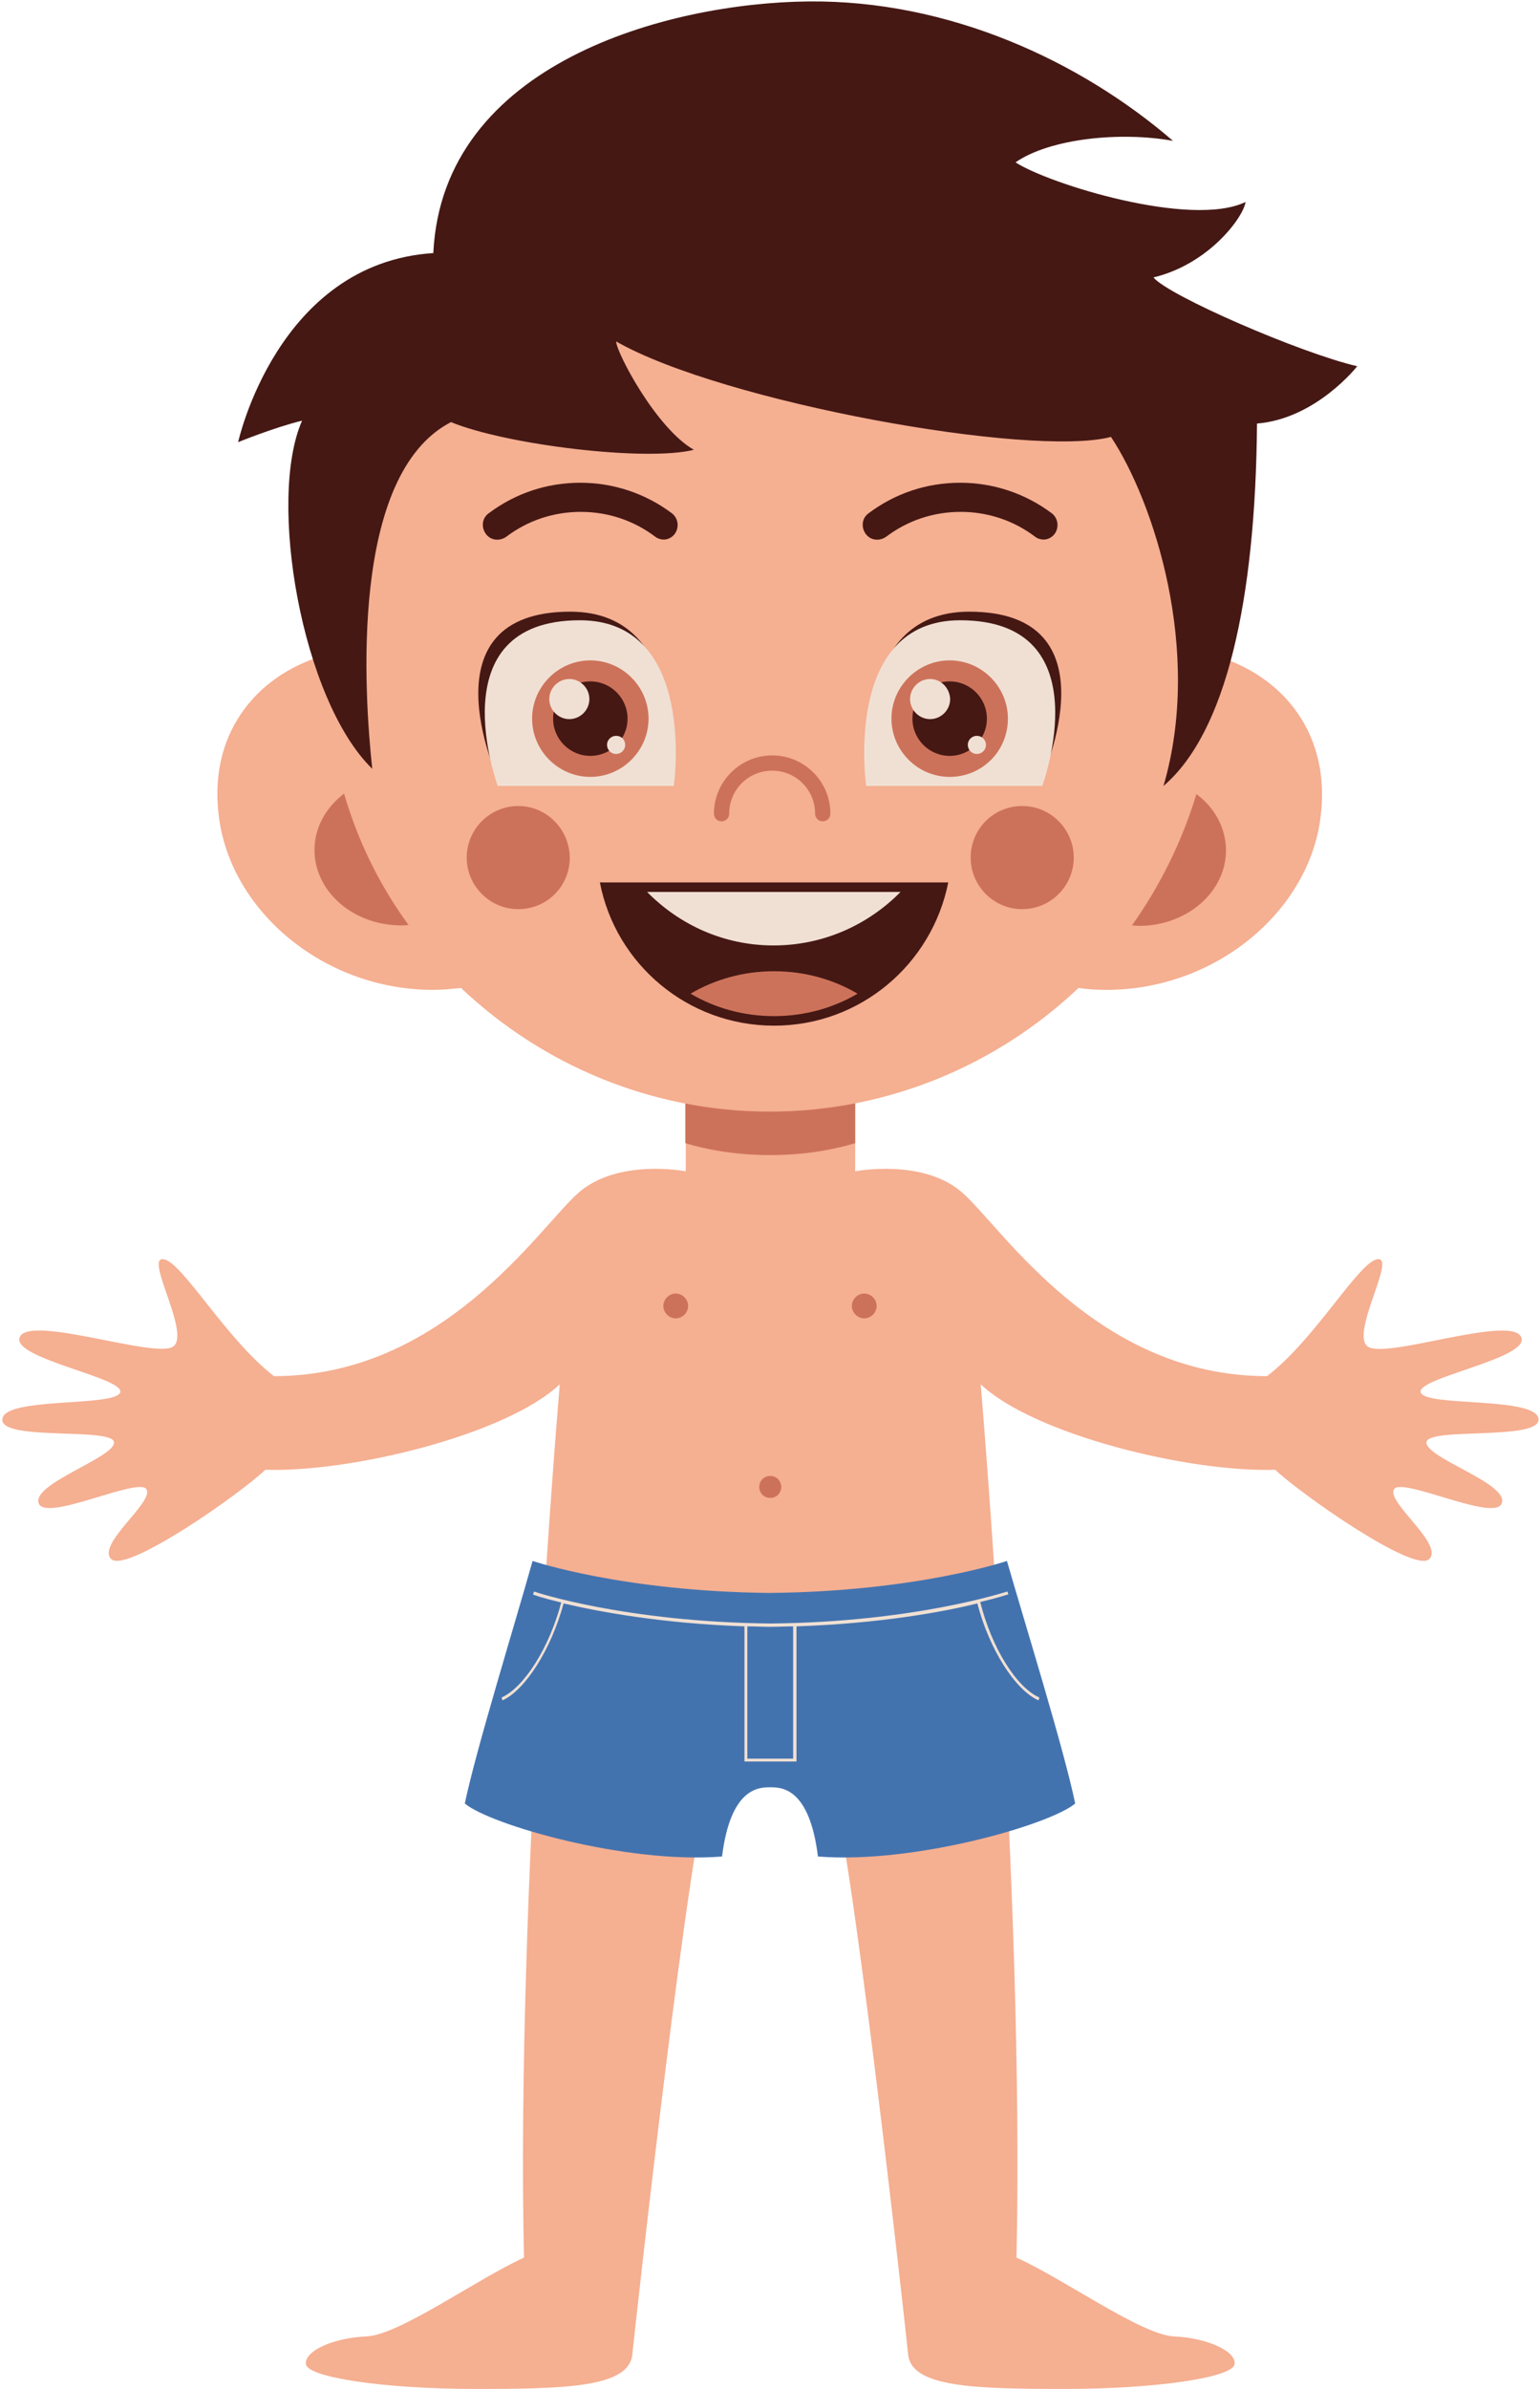 <?xml version="1.0" encoding="UTF-8"?><svg xmlns="http://www.w3.org/2000/svg" xmlns:xlink="http://www.w3.org/1999/xlink" height="500.3" preserveAspectRatio="xMidYMid meet" version="1.0" viewBox="-0.4 -0.3 322.7 500.3" width="322.7" zoomAndPan="magnify"><g id="change1_1"><path d="M298.5,301.8c0,3.3,17.3,8.6,15.8,12.7c-1.4,4.1-21-5.6-22.6-2.9s10.5,11.5,7.4,14.6s-26.9-13.6-32.3-18.7 c-18.1,0.6-50.6-7.4-61.7-17.9c0,0,9.2,107.5,7.5,182.9c10,4.5,26.2,16.2,33,16.5c6.9,0.3,13.1,3.1,12.7,5.8 c-0.3,2.8-16.5,5.2-35.4,5.2s-32.3-0.3-33-7.2c-0.7-6.9-12.4-112.5-16.5-120.8s-12.4-6.5-12.4-6.5s-8.3-1.7-12.4,6.5 c-4.1,8.3-15.8,113.9-16.5,120.8s-14.1,7.2-33,7.2s-35.1-2.4-35.4-5.2c-0.3-2.8,5.8-5.5,12.7-5.8c6.9-0.3,23.1-12,33-16.5 c-1.7-75.4,7.5-182.9,7.5-182.9c-11.1,10.5-43.6,18.5-61.7,17.9c-5.3,5.1-29.2,21.8-32.3,18.7c-3.1-3.1,9-11.9,7.4-14.6 s-21.2,7-22.6,2.9s15.8-9.5,15.8-12.7c0-3.3-23.9-0.2-23.4-4.9c0.4-4.7,23.6-2.5,24.7-5.6c1-3.1-23.4-7.2-21-11.7 c2.5-4.5,28.4,4.7,32.1,2.1c3.7-2.7-6-18.7-2.1-18.3c3.9,0.4,13,16.6,23.2,24.5c35.5,0,55.4-30.9,63.7-38.3s22.6-4.6,22.6-4.6v-17.5 H161h17.8V245c0,0,14.4-2.8,22.6,4.6c8.3,7.4,28.1,38.3,63.7,38.3c10.2-7.8,19.3-24.1,23.2-24.5c3.9-0.4-5.8,15.6-2.1,18.3 c3.7,2.7,29.6-6.6,32.1-2.1s-22,8.6-21,11.7s24.3,0.8,24.7,5.6C322.3,301.5,298.5,298.5,298.5,301.8z" fill="#f5af91"/></g><g id="change2_1"><path d="M143.2,239.1v-11.8H161h17.8v11.8c-5.3,1.6-11.3,2.5-17.8,2.5S148.5,240.7,143.2,239.1z" fill="#cd725a"/></g><g id="change1_2"><path d="M276.2,171.7c-2.9,19.4-22.3,35.3-44.7,35.3c-2,0-4-0.1-5.9-0.4c-17,16.1-39.9,25.9-64.7,25.9 s-47.7-9.8-64.7-25.9c-1.9,0.2-3.8,0.4-5.9,0.4c-22.4,0-41.7-15.9-44.7-35.3c-2.8-18.1,7.7-30.6,21.8-34.7 c1.5-49,41.6-89.6,93.4-89.6S252.7,88,254.2,137C268.5,141.2,278.9,153.6,276.2,171.7z" fill="#f5af91"/></g><g id="change3_1"><path d="M139.5,162.4h-35.7c0,0-15.7-34.6,15.3-34.6C144.6,127.8,139.5,162.4,139.5,162.4z M202.7,127.8 c31,0,15.3,34.6,15.3,34.6h-35.7C182.3,162.4,177.2,127.8,202.7,127.8z" fill="#451814"/></g><g id="change4_1"><path d="M140.8,164.3h-36.9c0,0-12.8-34.7,17.2-34.7C145.8,129.6,140.8,164.3,140.8,164.3z M181.1,164.3H218 c0,0,12.8-34.7-17.2-34.7C176.1,129.6,181.1,164.3,181.1,164.3z" fill="#f0e0d3"/></g><g id="change2_2"><path d="M143.8,273.2c0,1.4-1.2,2.6-2.6,2.6s-2.6-1.2-2.6-2.6s1.2-2.6,2.6-2.6S143.8,271.8,143.8,273.2z M178.1,273.2 c0,1.4,1.2,2.6,2.6,2.6s2.6-1.2,2.6-2.6s-1.2-2.6-2.6-2.6S178.1,271.8,178.1,273.2z M161,313.4c1.3,0,2.3-1,2.3-2.3s-1-2.3-2.3-2.3 s-2.3,1-2.3,2.3S159.7,313.4,161,313.4z M123.3,162.4c6.7,0,12.2-5.5,12.2-12.2S130,138,123.3,138s-12.2,5.5-12.2,12.2 S116.6,162.4,123.3,162.4z M210.8,150.2c0-6.7-5.5-12.2-12.2-12.2s-12.2,5.5-12.2,12.2s5.5,12.2,12.2,12.2 C205.4,162.4,210.8,157,210.8,150.2z M173.6,170.1c0-6.8-5.5-12.2-12.2-12.2s-12.2,5.5-12.2,12.2c0,0.9,0.7,1.6,1.6,1.6 s1.6-0.7,1.6-1.6c0-5,4-9,9-9s9,4,9,9c0,0.9,0.7,1.6,1.6,1.6S173.6,171,173.6,170.1z M71.7,165.9c-3.8,2.9-6.2,7.1-6.2,11.8 c0,8.7,8.1,15.8,18.2,15.8c0.5,0,1,0,1.5-0.1C79.2,185.2,74.6,175.9,71.7,165.9z M236.8,193.5c0.5,0,1,0.1,1.5,0.1 c10,0,18.2-7.1,18.2-15.8c0-4.7-2.4-9-6.2-11.8C247.3,175.9,242.7,185.2,236.8,193.5z M108.2,168.5c-5.9,0-10.8,4.8-10.8,10.8 c0,5.9,4.8,10.8,10.8,10.8s10.8-4.8,10.8-10.8C118.9,173.3,114.1,168.5,108.2,168.5z M203,179.3c0,5.9,4.8,10.8,10.8,10.8 c5.9,0,10.8-4.8,10.8-10.8c0-5.9-4.8-10.8-10.8-10.8S203,173.3,203,179.3z" fill="#cd725a"/></g><g id="change3_2"><path d="M198.3,184.5c-3.4,17.1-18.4,30-36.5,30s-33.2-12.9-36.5-30h10h53.1H198.3z M141,111.5c1-1.4,0.7-3.3-0.6-4.3 c-5.6-4.2-12.3-6.4-19.2-6.4c-7,0-13.6,2.2-19.2,6.4c-1.4,1-1.6,2.9-0.6,4.3s2.9,1.6,4.3,0.6c4.5-3.4,9.9-5.2,15.6-5.2 s11.1,1.8,15.6,5.2c0.5,0.4,1.2,0.6,1.8,0.6C139.5,112.7,140.4,112.3,141,111.5z M220.6,111.5c1-1.4,0.7-3.3-0.6-4.3 c-5.6-4.2-12.3-6.4-19.2-6.4c-7,0-13.6,2.2-19.2,6.4c-1.4,1-1.6,2.9-0.6,4.3s2.9,1.6,4.3,0.6c4.5-3.4,9.9-5.2,15.6-5.2 s11.1,1.8,15.6,5.2c0.5,0.4,1.2,0.6,1.8,0.6C219.1,112.7,220,112.3,220.6,111.5z M123.3,158c4.3,0,7.8-3.5,7.8-7.8s-3.5-7.8-7.8-7.8 s-7.8,3.5-7.8,7.8S119,158,123.3,158z M206.4,150.2c0-4.3-3.5-7.8-7.8-7.8s-7.8,3.5-7.8,7.8s3.5,7.8,7.8,7.8 S206.4,154.5,206.4,150.2z M77.6,160.7c-1.7-15.8-4.8-61.6,16.5-72.6c11.7,4.8,40.9,8.3,50.9,5.8c-7.9-4.5-16.2-20.3-16.3-22.7 c22.2,12.7,86.9,24.4,103.7,20c8.9,13.4,19.3,44.8,11,73.1c13.1-11.2,19.3-38.7,19.6-75.9c12.4-1,21-12,21-12 c-12-2.8-39.6-14.8-42.7-18.6C253,55,260.2,45.1,260.6,42c-11.4,5.5-41.3-3.8-48.2-8.3c7.2-5,22-6.5,33-4.5 C225.9,12.4,198.4-0.3,169,0S92.3,12.9,90.4,52.7c-32.7,2.1-40.9,39.6-40.9,39.6s7.6-3.1,13.4-4.5C55.6,104.3,62.8,146.3,77.6,160.7 z" fill="#451814"/></g><g id="change5_1"><path d="M224.9,377.4c-5.2,4.4-33.7,12.7-53.9,11.1c-1.8-14.5-7.7-14.5-10-14.5s-8.3,0-10.1,14.5 c-20.2,1.6-48.7-6.7-53.9-11.1c2.3-11.1,10.5-37.6,14.2-50.8c0,0,18.8,6.4,49.7,6.7c30.9-0.3,49.7-6.7,49.7-6.7 C214.4,339.8,222.6,366.2,224.9,377.4z" fill="#4373af"/></g><g id="change2_3"><path d="M179.3,207.8c-5.1-3-11.1-4.7-17.5-4.7s-12.4,1.7-17.5,4.7c5.1,3,11.1,4.7,17.5,4.7S174.2,210.8,179.3,207.8z" fill="#cd725a"/></g><g id="change4_2"><path d="M135.2,186.5h53.1c-6.8,6.9-16.2,11.2-26.6,11.2S142,193.4,135.2,186.5z M205,335.2c3.8-0.9,5.8-1.6,5.9-1.6 l-0.2-0.6c-0.2,0-19.1,6.4-49.6,6.7c-30.5-0.3-49.4-6.6-49.6-6.7l-0.2,0.6c0,0.1,2.1,0.8,5.9,1.7c-2.5,9.5-7.8,17.8-12.5,19.9 l0.2,0.6c4.8-2.2,10.2-10.7,12.8-20.3c7.3,1.7,20.5,4.2,37.9,4.8v28.3h5.4h5.5v-28.3c17.5-0.6,30.6-3,37.9-4.8 c2.5,9.6,7.9,18.1,12.8,20.3l0.2-0.6C212.6,353.1,207.4,344.8,205,335.2z M165.8,368H161h-4.8v-27.7c1.6,0,3.2,0.1,4.8,0.1 s3.2-0.1,4.8-0.1V368z M118.9,141.9c-2.3,0-4.2,1.9-4.2,4.2s1.9,4.2,4.2,4.2c2.3,0,4.2-1.9,4.2-4.2 C123.1,143.8,121.2,141.9,118.9,141.9z M128.7,153.8c-1,0-1.9,0.8-1.9,1.9c0,1,0.8,1.9,1.9,1.9c1,0,1.9-0.8,1.9-1.9 C130.6,154.6,129.8,153.8,128.7,153.8z M194.5,141.9c-2.3,0-4.2,1.9-4.2,4.2s1.9,4.2,4.2,4.2s4.2-1.9,4.2-4.2 C198.6,143.8,196.8,141.9,194.5,141.9z M204.3,153.8c-1,0-1.9,0.8-1.9,1.9c0,1,0.8,1.9,1.9,1.9c1,0,1.9-0.8,1.9-1.9 S205.3,153.8,204.3,153.8z" fill="#f0e0d3"/></g></svg>